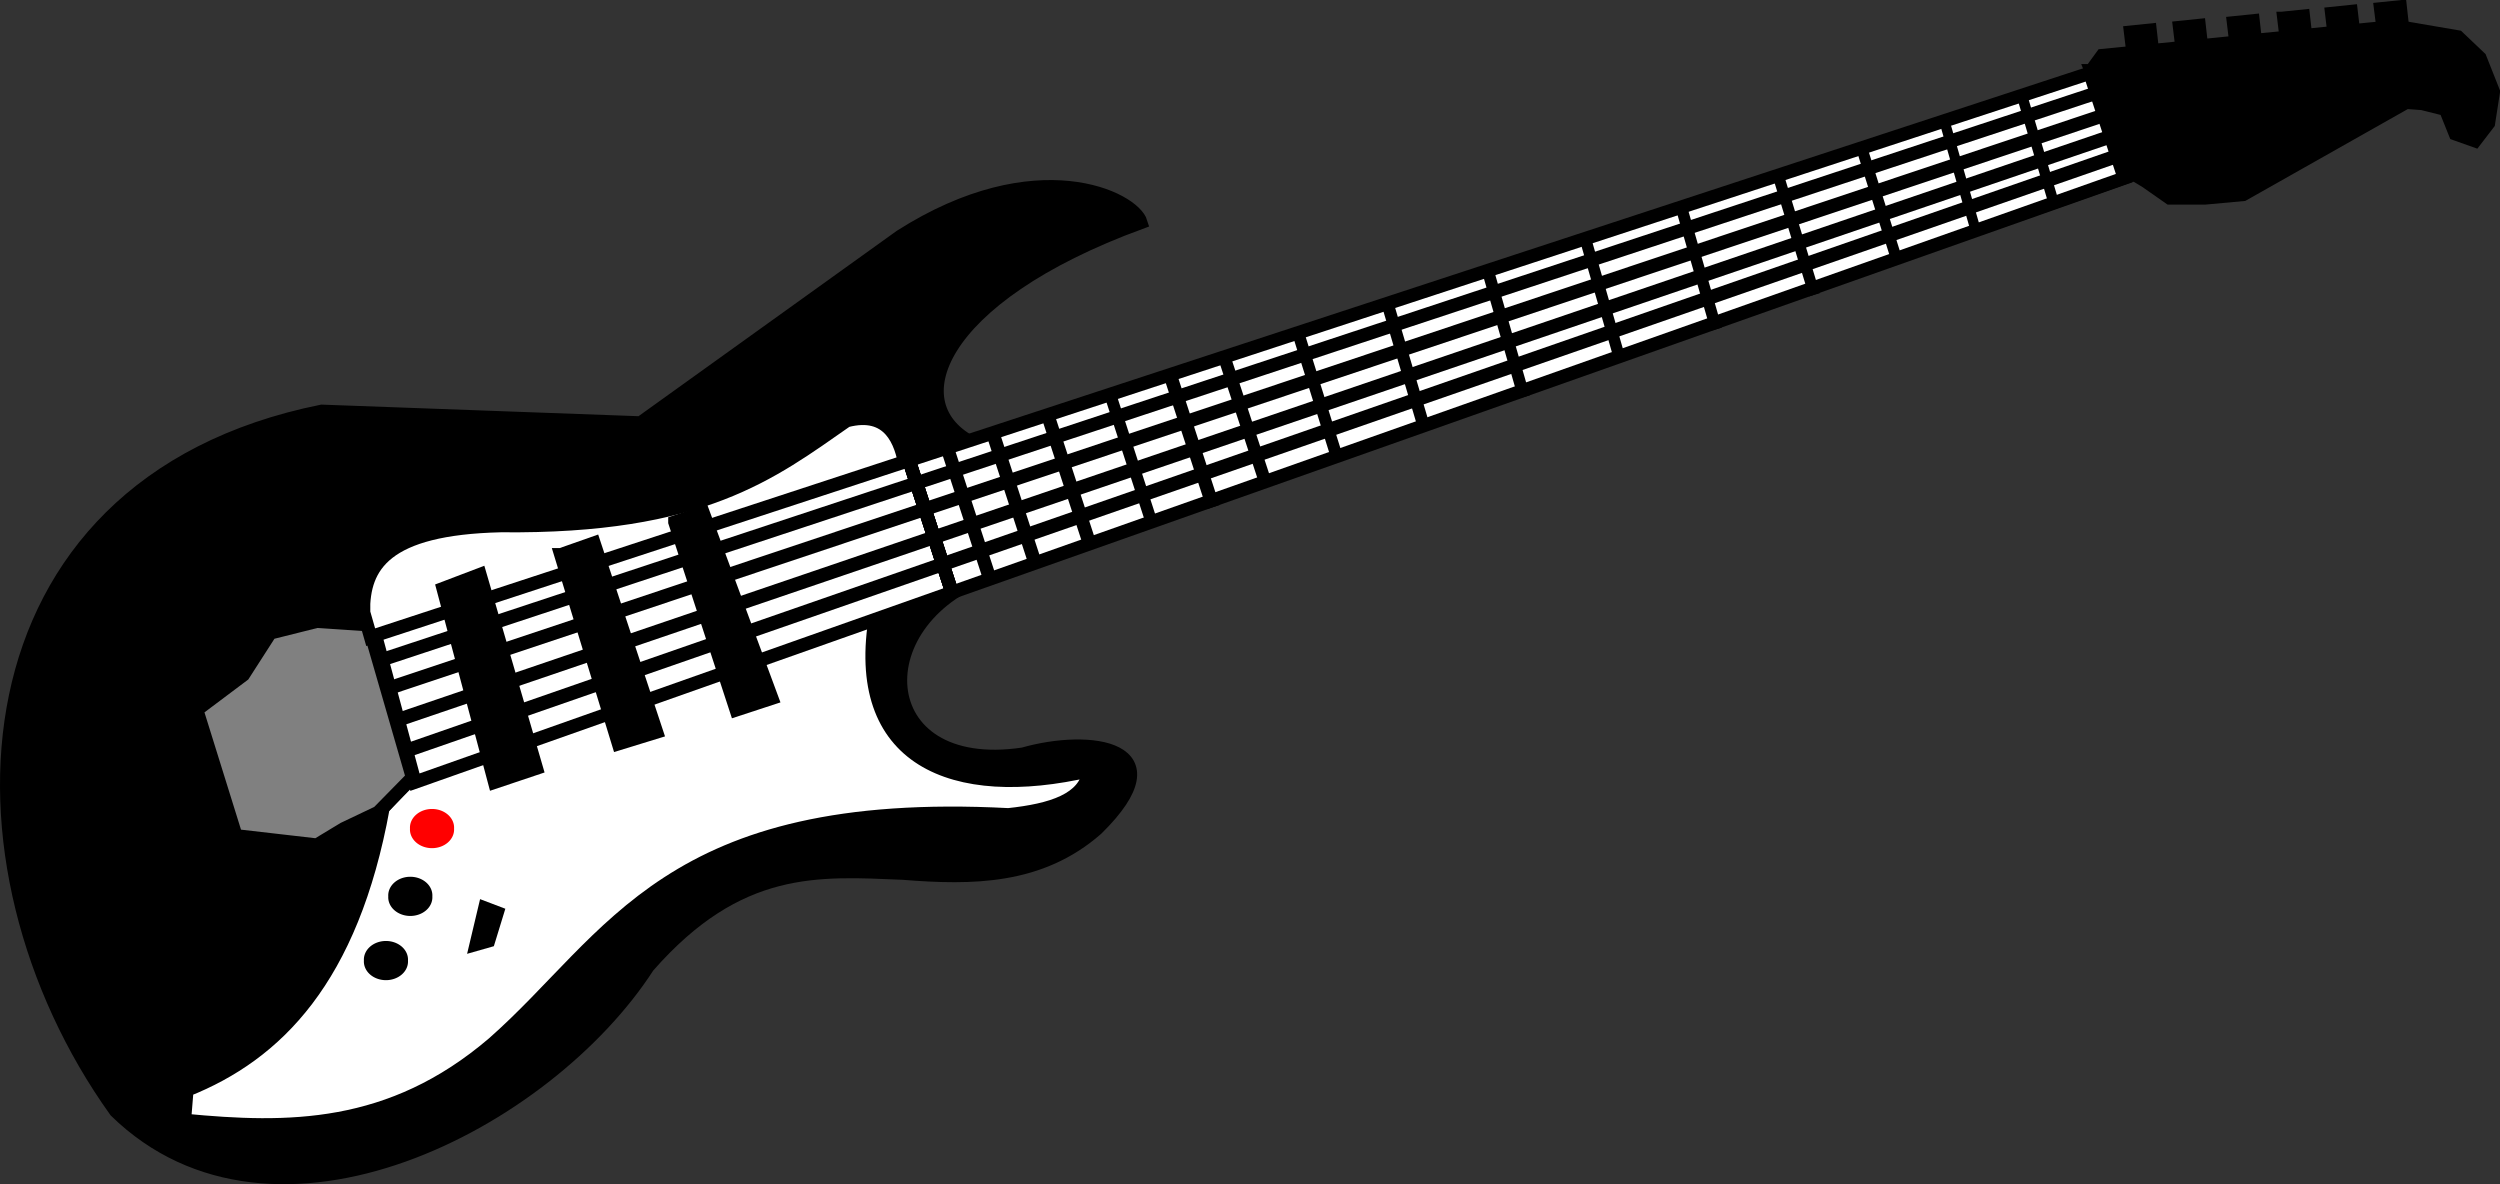 <?xml version="1.0" encoding="UTF-8" standalone="no"?>
<!-- Created with Inkscape (http://www.inkscape.org/) -->
<svg
    xmlns:inkscape="http://www.inkscape.org/namespaces/inkscape"
    xmlns:rdf="http://www.w3.org/1999/02/22-rdf-syntax-ns#"
    xmlns="http://www.w3.org/2000/svg"
    xmlns:cc="http://web.resource.org/cc/"
    xmlns:dc="http://purl.org/dc/elements/1.1/"
    xmlns:sodipodi="http://sodipodi.sourceforge.net/DTD/sodipodi-0.dtd"
    xmlns:svg="http://www.w3.org/2000/svg"
    xmlns:ns1="http://sozi.baierouge.fr"
    xmlns:xlink="http://www.w3.org/1999/xlink"
    id="svg5270"
    sodipodi:docname="RenOliver_Guitar.svg"
    viewBox="0 0 1323.8 627.06"
    sodipodi:version="0.32"
    version="1.0"
    inkscape:output_extension="org.inkscape.output.svg.inkscape"
    inkscape:version="0.45.1"
    sodipodi:docbase="/Users/johnolsen/Desktop"
  >
  <rect x="0" y="0" width="1323.8" height="627.06" fill="#333333" stroke="none"/>
  <sodipodi:namedview
      id="base"
      bordercolor="#666666"
      inkscape:pageshadow="2"
      inkscape:window-y="44"
      pagecolor="#ffffff"
      inkscape:window-height="626"
      inkscape:zoom="0.35"
      inkscape:window-x="55"
      borderopacity="1.0"
      inkscape:current-layer="layer1"
      inkscape:cx="596.13"
      inkscape:cy="530.69639"
      inkscape:window-width="868"
      inkscape:pageopacity="0.0"
      inkscape:document-units="px"
  />
  <g
      id="layer1"
      inkscape:label="Camada 1"
      inkscape:groupmode="layer"
      transform="translate(229.06 -205.99)"
    >
    <path
        id="path3231"
        sodipodi:nodetypes="cccccccccccccc"
        style="fill-rule:evenodd;stroke:#000000;stroke-width:7.092px;fill:#000000"
        d="m110.13 429.96l137.65-98.8c72.14-45.97 123.34-20.32 127.27-7.41-108.92 39.89-129.28 97.19-88.31 117.33l592.16-196.37c7.95 21.94 16.06 40.56 20.78 54.03l-601.25 210.26c-71.66 23-67.68 108.56 14.28 96.34 35.27-10.12 83.37-4.07 38.96 39.52-29.89 26.25-65.88 26.41-102.59 23.46-44.91-1.86-87.06-5.41-135.05 49.41-53.429 82.83-198.01 158.39-281.8 76.57-93.64-130.76-84.21-331.48 109.08-370.51l168.82 6.17z"
    />
    <path
        id="path3233"
        sodipodi:nodetypes="ccccccccc"
        style="fill-rule:evenodd;stroke:#000000;stroke-width:7.092px;fill:#ffffff"
        d="m-26.223 633.74c-16.55 90.8-56.434 130.5-103.89 149.44l-1.3 16.06c54.541 5.23 109.08 5.86 163.62-40.76 63.233-55.69 92.05-130.48 272.71-121.03 22.8-2.43 40.7-7.95 42.85-23.47-71.83 16.64-126.5-5.35-112.97-82.74l-246.09 86.45-14.933 16.05z"
    />
    <path
        id="path3235"
        sodipodi:nodetypes="ccccccccccc"
        style="fill-rule:evenodd;stroke:#000000;stroke-width:7.092px;fill:#808080"
        d="m-34.015 536.79l23.375 80.9-18.18 18.52-18.181 8.65-14.284 8.64-42.855-4.94-20.78-66.69 24.68-18.52 14.281-22.23 24.674-6.18 27.27 1.85z"
    />
    <path
        id="path3239"
        sodipodi:nodetypes="cccccc"
        style="fill-rule:evenodd;stroke:#000000;stroke-width:7.092px;fill:#ffffff"
        d="m-36.612 530c-0.239-24.29 11.201-44.25 72.722-45.7 106.99 1.14 143.37-27.93 183.1-55.57 22.71-5.95 29.07 11.05 31.17 24.7l-283.1 90.16-3.892-13.59z"
    />
    <path
        id="path3237"
        sodipodi:nodetypes="cccccc"
        style="fill-rule:evenodd;stroke:#000000;stroke-width:7.092px;fill:#ffffff"
        d="m-30.119 542.97l20.778 77.19 905.12-319.88-18.18-55.57-907.72 297.64 0.001 0.62z"
    />
    <path
        id="path3241"
        sodipodi:rx="1.6071428"
        sodipodi:ry="1.4285715"
        style="fill:#ff0000"
        sodipodi:type="arc"
        d="m365 796.65a1.607 1.429 0 1 1 -3.21 0 1.607 1.429 0 1 1 3.21 0z"
        transform="matrix(7.272 0 0 6.916 -2642.9 -4864.9)"
        sodipodi:cy="796.64789"
        sodipodi:cx="363.39285"
    />
    <path
        id="path4215"
        sodipodi:rx="1.6071428"
        sodipodi:ry="1.4285715"
        style="fill:#000000"
        sodipodi:type="arc"
        d="m365 796.65a1.607 1.429 0 1 1 -3.21 0 1.607 1.429 0 1 1 3.21 0z"
        transform="matrix(7.272 0 0 6.916 -2667.3 -4795)"
        sodipodi:cy="796.64789"
        sodipodi:cx="363.39285"
    />
    <path
        id="path4217"
        sodipodi:rx="1.6071428"
        sodipodi:ry="1.4285715"
        style="fill:#000000"
        sodipodi:type="arc"
        d="m365 796.65a1.607 1.429 0 1 1 -3.21 0 1.607 1.429 0 1 1 3.21 0z"
        transform="matrix(7.272 0 0 6.916 -2654.4 -4829)"
        sodipodi:cy="796.64789"
        sodipodi:cx="363.39285"
    />
    <path
        id="path4219"
        style="stroke:#000000;stroke-width:7.092px;fill:none"
        d="m27.669 686.85l-4.545 19.14 6.493-1.85 4.545-14.82-6.493-2.47z"
    />
    <path
        id="path5190"
        style="fill-rule:evenodd;stroke:#000000;stroke-width:7.092px;fill:#000000"
        d="m5.593 517.65l27.27 102.51 22.077-7.41-29.868-102.51-19.479 7.41z"
    />
    <path
        id="path5192"
        style="fill-rule:evenodd;stroke:#000000;stroke-width:7.092px;fill:#000000"
        d="m67.926 499.74l30.517 100.04 20.127-6.18-33.113-100.03-17.531 6.17z"
    />
    <path
        id="path5194"
        style="fill-rule:evenodd;stroke:#000000;stroke-width:7.092px;fill:#000000"
        d="m128.31 482.45l32.47 99.42 18.83-6.17-36.37-98.19-14.93 4.94z"
    />
    <path
        id="path5196"
        style="stroke:#000000;stroke-width:7.092px;fill:none"
        d="m-24.924 554.7l911.61-301.35-911.61 301.35z"
    />
    <path
        id="path5198"
        style="stroke:#000000;stroke-width:7.363px;fill:none"
        d="m-11.799 602.74l923.03-320.85-923.03 320.85z"
    />
    <path
        id="path5200"
        style="stroke:#000000;stroke-width:7.203px;fill:none"
        d="m-24.775 570.96l921.7-307.93-921.7 307.93z"
    />
    <path
        id="path5202"
        style="stroke:#000000;stroke-width:7.269px;fill:none"
        d="m-17.042 586.73l920.53-313.53-920.53 313.53z"
    />
    <path
        id="path5216"
        style="stroke:#000000;stroke-width:7.092px;fill:none"
        d="m251.03 445.92l23.37 71.83-23.37-71.83z"
    />
    <path
        id="path5220"
        style="stroke:#000000;stroke-width:6.324px;fill:none"
        d="m558.41 347.98l19.56 68.21-19.56-68.21z"
    />
    <path
        id="path5222"
        style="stroke:#000000;stroke-width:6.101px;fill:none"
        d="m610.24 331.81l18.87 65.81-18.87-65.81z"
    />
    <path
        id="path5224"
        style="stroke:#000000;stroke-width:6.101px;fill:none"
        d="m660.88 314.52l18.88 65.81-18.88-65.81z"
    />
    <path
        id="path5226"
        style="stroke:#000000;stroke-width:5.965px;fill:none"
        d="m712.76 299.64l19.01 62.44-19.01-62.44z"
    />
    <path
        id="path5228"
        style="stroke:#000000;stroke-width:5.895px;fill:none"
        d="m756.87 284.78l19.09 60.77-19.09-60.77z"
    />
    <path
        id="path5230"
        style="stroke:#000000;stroke-width:5.432px;fill:none"
        d="m800.79 270.97l16.8 58.6-16.8-58.6z"
    />
    <path
        id="path5232"
        style="stroke:#000000;stroke-width:5.588px;fill:none"
        d="m841.12 254.99l17.57 59.32-17.57-59.32z"
    />
    <path
        id="path5234"
        style="stroke:#000000;stroke-width:7.092px;fill:none"
        d="m296.48 434.81l23.37 71.82-23.37-71.82z"
    />
    <path
        id="path5236"
        style="stroke:#000000;stroke-width:6.289px;fill:none"
        d="m358.82 414.92l21.36 65.96-21.36-65.96z"
    />
    <path
        id="path5238"
        style="stroke:#000000;stroke-width:6.646px;fill:none"
        d="m419.62 396.3l21.99 67.02-21.99-67.02z"
    />
    <path
        id="path5240"
        style="stroke:#000000;stroke-width:6.341px;fill:none"
        d="m458.42 382.57l20.47 65.57-20.47-65.57z"
    />
    <path
        id="path5242"
        style="stroke:#000000;stroke-width:6.479px;fill:none"
        d="m505.24 365.35l20.33 68.92-20.33-68.92z"
    />
    <path
        id="path5244"
        style="stroke:#000000;stroke-width:7.092px;fill:none"
        d="m251.03 445.92l23.37 71.83-23.37-71.83z"
    />
    <path
        id="path5246"
        style="stroke:#000000;stroke-width:7.092px;fill:none"
        d="m251.03 445.92l23.37 71.83-23.37-71.83z"
    />
    <path
        id="path5248"
        style="stroke:#000000;stroke-width:7.092px;fill:none"
        d="m251.03 445.92l23.37 71.83-23.37-71.83z"
    />
    <path
        id="path5250"
        style="stroke:#000000;stroke-width:7.092px;fill:none"
        d="m389.98 402.7l23.37 71.82-23.37-71.82z"
    />
    <path
        id="path5252"
        style="stroke:#000000;stroke-width:7.092px;fill:none"
        d="m325.05 423.69l23.37 71.83-23.37-71.83z"
    />
    <path
        id="path5254"
        style="stroke:#000000;stroke-width:7.092px;fill:none"
        d="m271.81 440.98l23.37 71.83-23.37-71.83z"
    />
    <path
        id="path5256"
        style="fill-rule:evenodd;stroke:#000000;stroke-width:7.092px;fill:#000000"
        d="m878.25 243.47l5.85-8.03 155.8-15.43 32.5 5.55 11.7 11.12 7.1 17.91-2.6 16.67-7.1 9.26-10.4-3.7-5.2-12.97-12.3-3.09-8.5-0.62-86.33 48.79-20.13 1.85h-18.83l-12.34-8.64-7.14-4.33-22.08-54.34z"
    />
    <path
        id="path5258"
        style="fill-rule:evenodd;stroke:#000000;stroke-width:5.028px;fill:#000000"
        d="m897.97 222.12l1.43 11.86 12.38-0.42-1.43-12.71-12.38 1.27z"
    />
    <path
        id="path5260"
        style="fill-rule:evenodd;stroke:#000000;stroke-width:5.028px;fill:#000000"
        d="m1030.4 209.77l1.5 11.86 12.3-0.42-1.4-12.71-12.4 1.27z"
    />
    <path
        id="path5262"
        style="fill-rule:evenodd;stroke:#000000;stroke-width:5.028px;fill:#000000"
        d="m1004.5 212.24l1.4 11.86 12.4-0.42-1.5-12.71-12.3 1.27z"
    />
    <path
        id="path5264"
        style="fill-rule:evenodd;stroke:#000000;stroke-width:5.028px;fill:#000000"
        d="m979.14 214.71l1.42 11.86 12.38-0.42-1.43-12.71-12.37 1.27z"
    />
    <path
        id="path5266"
        style="fill-rule:evenodd;stroke:#000000;stroke-width:5.028px;fill:#000000"
        d="m952.51 217.18l1.43 11.86 12.38-0.42-1.43-12.71-12.38 1.27z"
    />
    <path
        id="path5268"
        style="fill-rule:evenodd;stroke:#000000;stroke-width:5.028px;fill:#000000"
        d="m923.94 219.65l1.43 11.86 12.38-0.42-1.43-12.71-12.38 1.27z"
    />
  </g
  >
</svg
>
